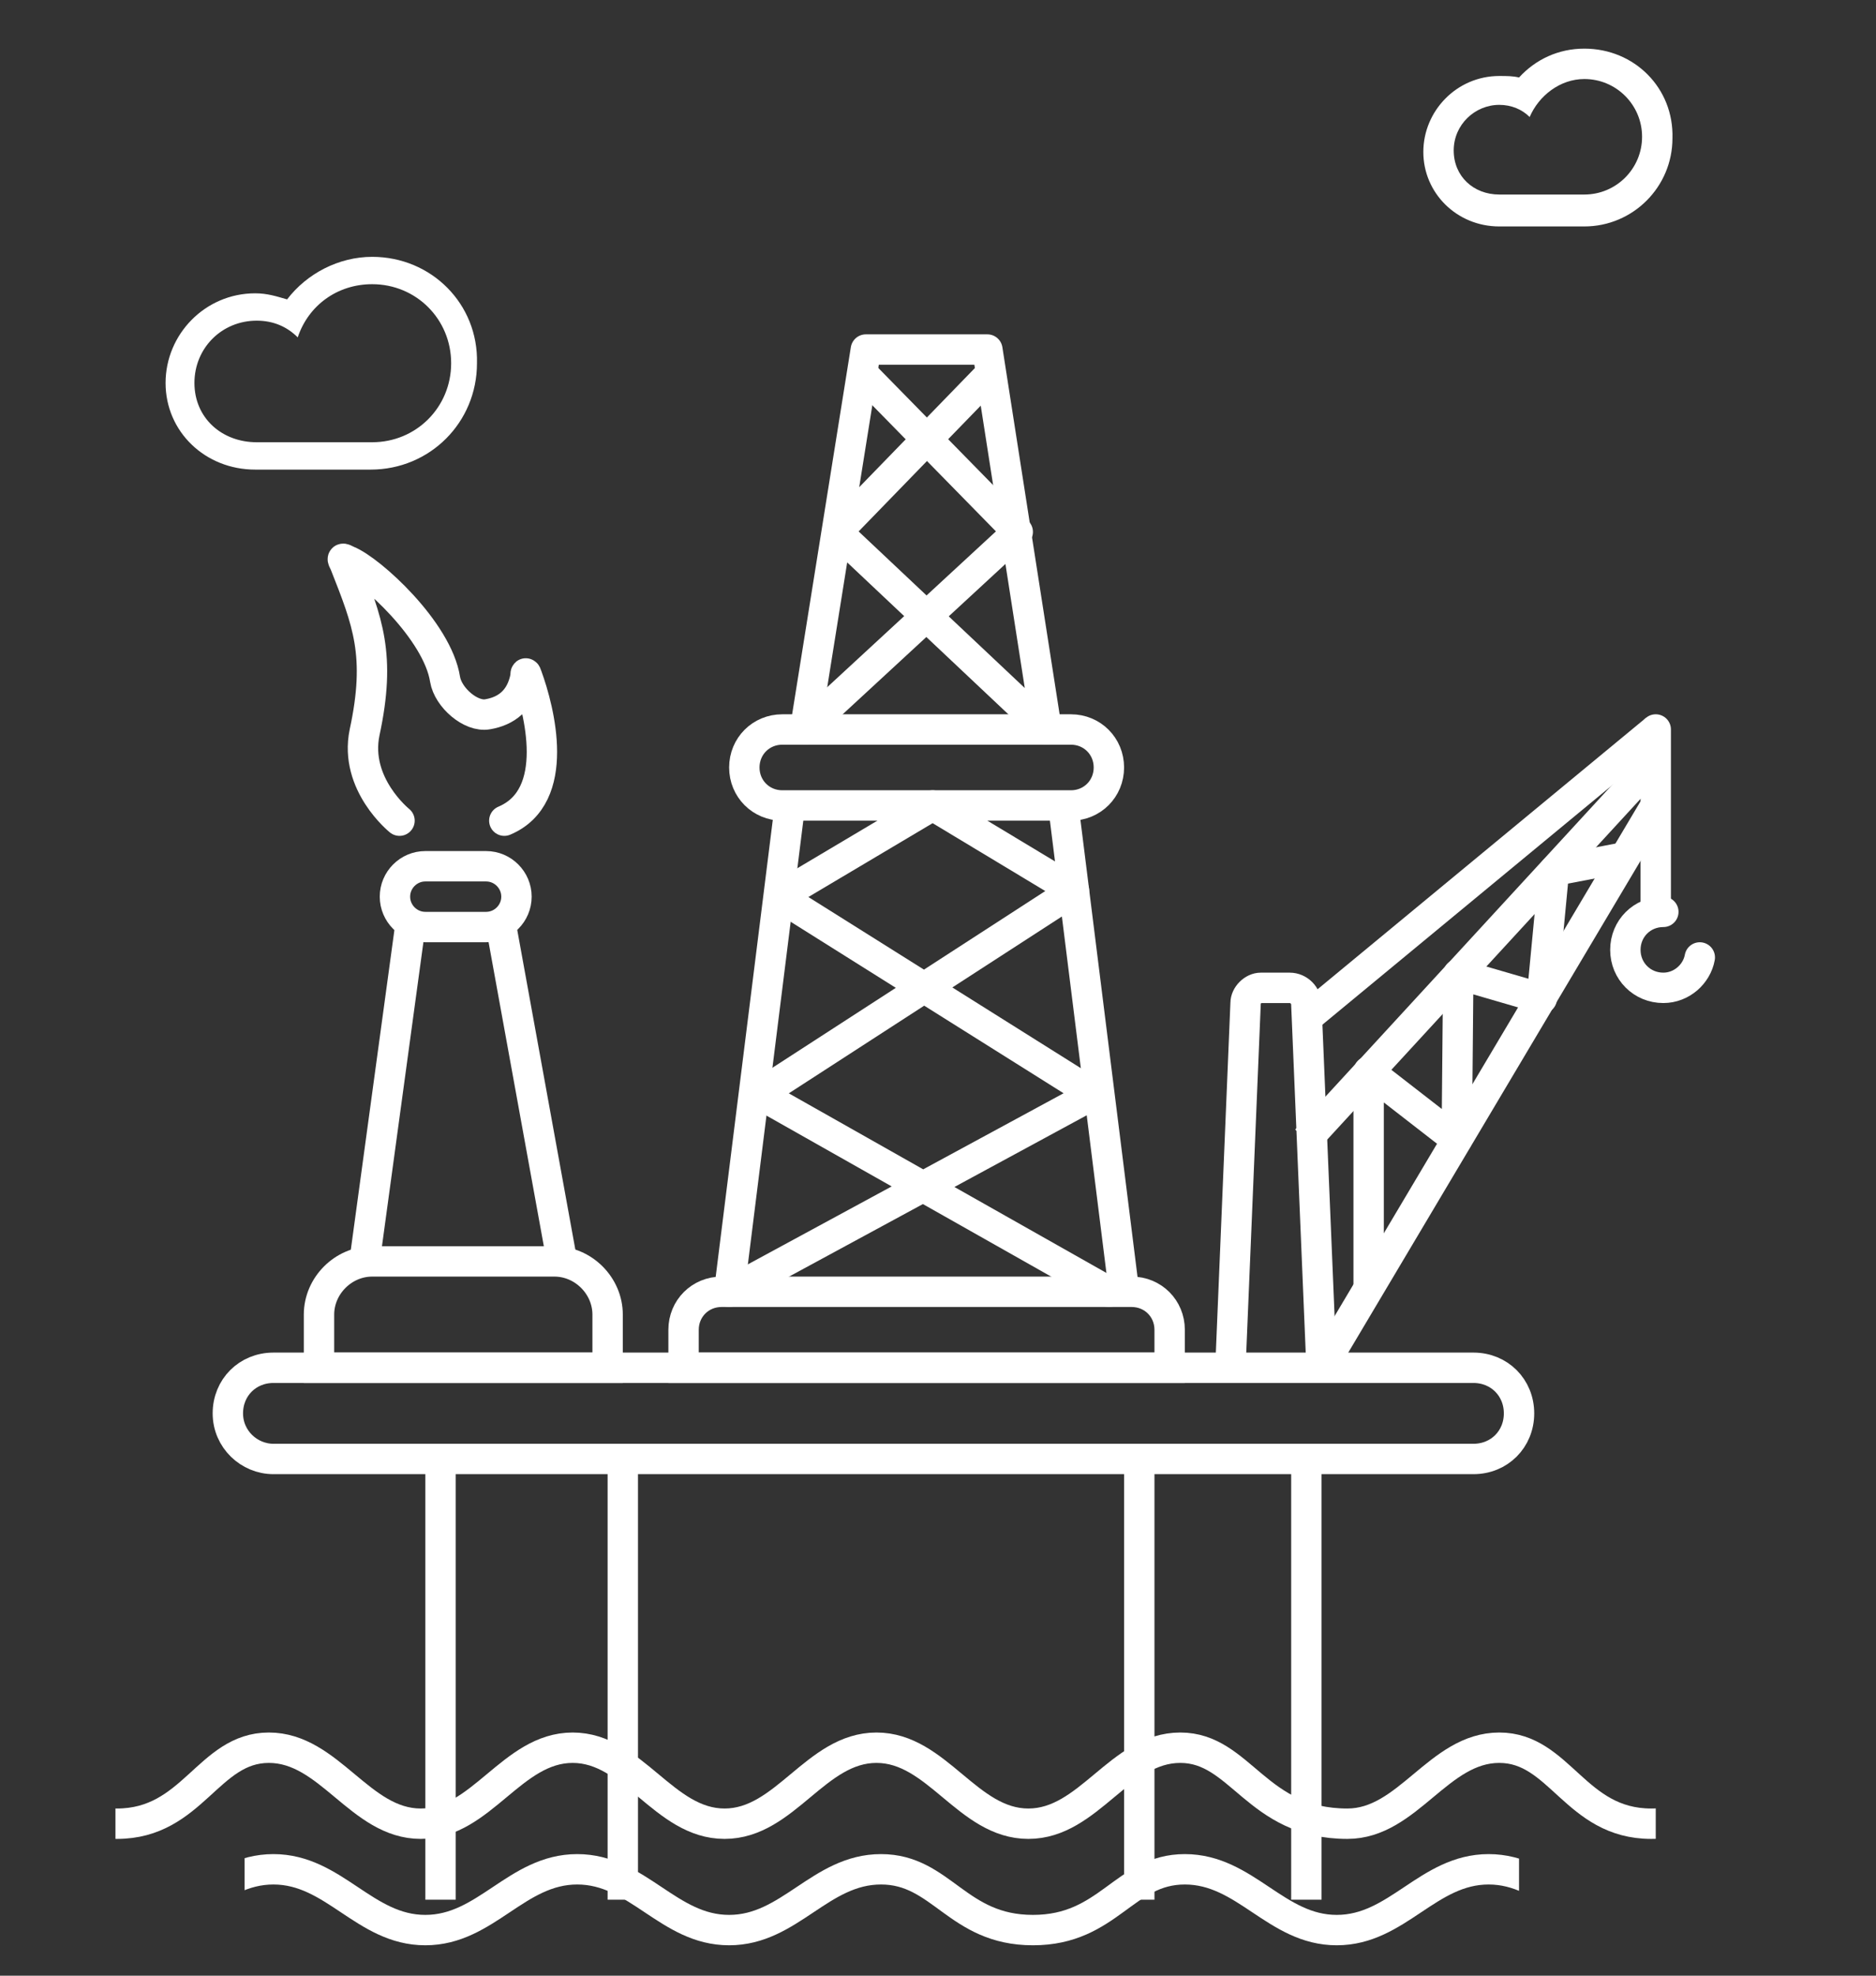 <svg version="1.1" baseProfile="tiny" xmlns="http://www.w3.org/2000/svg" xmlns:xlink="http://www.w3.org/1999/xlink"
   x="0px" y="0px" viewBox="0 0 123.5 130" xml:space="preserve">
  <rect x="0" y="0" width="123.5" height="130" fill="#333333" stroke="none"/>
  <defs>
    <clipPath id="wawe-top-clip">
      <rect x="7.6" y="107.7" width="101.4" height="15.3"/>
    </clipPath>
    <clipPath id="wawe-bottom-clip">
      <rect x="16.1" y="115.3" width="83.9" height="15.3"/>
    </clipPath>
    <mask id="footClipping">
    	<rect height="100%" width="100%" fill="white" />
    	<path class="foot-clip" fill="black" stroke-width="2" stroke-linecap="round" stroke-linejoin="round" stroke-miterlimit="10" d="
    				M391.7,120c-5-4.8-8.6-5.4-11-5c-4.6,0.7-5.7,5-10,5c-4,0-6-5-10-5s-6,5-10,5s-6-5-10-5s-6,5-10,5s-6-5-10-5s-5,5-10,5s-6-5-10-5
    				s-6,5-10,5c-6,0-7-5-11-5s-6,5-10,5s-6-5-10-5s-6,5-10,5s-6-5-10-5s-6,5-10,5s-6-5-10-5s-5,5-10,5s-6-5-10-5s-6,5-10,5
    				c-6,0-7-5-11-5s-6,5-10,5s-6-5-10-5s-6,5-10,5s-6-5-10-5s-6,5-10,5s-6-5-10-5s-5,5-10,5s-6-5-10-5s-6,5-10,5c-6,0-7-5-11-5
    				s-6,5-10,5s-6-5-10-5s-6,5-10,5s-6-5-10-5s-6,5-10,5s-6-5-10-5s-5,5-10,5s-6-5-10-5s-6,5-10,5c-0.6,2.6,0,12.3,0,12.3h404.1
    				C391.8,132.3,391.8,122.6,391.7,120z"/>
    </mask>
  </defs>
<path fill="none" stroke="#FFFFFF" stroke-width="2" stroke-miterlimit="10" d="M32,61h-4c-1.1,0-2-0.9-2-2l0,0c0-1.1,0.9-2,2-2h4
  c1.1,0,2,0.9,2,2l0,0C34,60.1,33.1,61,32,61z"/>
<path fill="none" stroke="#FFFFFF" stroke-width="2" stroke-miterlimit="10" d="M70.5,53h-19c-1.4,0-2.5-1.1-2.5-2.5l0,0
  c0-1.4,1.1-2.5,2.5-2.5h19c1.4,0,2.5,1.1,2.5,2.5l0,0C73,51.9,71.9,53,70.5,53z"/>
<path fill="none" stroke="#FFFFFF" stroke-width="2" stroke-miterlimit="10" d="M40,90H21c0,0,0-1.6,0-3.5l0,0
  c0-1.9,1.6-3.5,3.5-3.5h12c1.9,0,3.5,1.6,3.5,3.5l0,0C40,88.4,40,90,40,90z"/>
<path fill="none" stroke="#FFFFFF" stroke-width="2" stroke-miterlimit="10" d="M97,96H18c-1.6,0-3-1.3-3-3l0,0c0-1.7,1.3-3,3-3h79
  c1.7,0,3,1.3,3,3l0,0C100,94.7,98.7,96,97,96z"/>
<path fill="none" stroke="#FFFFFF" stroke-width="2" stroke-miterlimit="10" d="M77,90H45c0,0,0-1.1,0-2.5l0,0
  c0-1.4,1.1-2.5,2.5-2.5h27c1.4,0,2.5,1.1,2.5,2.5l0,0C77,88.9,77,90,77,90z"/>

<g mask="url(#footClipping)">
  <line class="foot-4" fill="none" stroke="#FFFFFF" stroke-width="2" stroke-miterlimit="10" x1="86" y1="96" x2="86" y2="125"/>
  <line class="foot-3" fill="none" stroke="#FFFFFF" stroke-width="2" stroke-miterlimit="10" x1="75" y1="96" x2="75" y2="125"/>
  <line class="foot-2" fill="none" stroke="#FFFFFF" stroke-width="2" stroke-miterlimit="10" x1="41" y1="96" x2="41" y2="125"/>
  <line class="foot-1" fill="none" stroke="#FFFFFF" stroke-width="2" stroke-miterlimit="10" x1="29" y1="96" x2="29" y2="125"/>
 </g>

<line fill="none" stroke="#FFFFFF" stroke-width="2" stroke-miterlimit="10" x1="24" y1="83" x2="27" y2="61"/>
<line fill="none" stroke="#FFFFFF" stroke-width="2" stroke-miterlimit="10" x1="33" y1="61" x2="37" y2="83"/>
<line fill="none" stroke="#FFFFFF" stroke-width="2" stroke-miterlimit="10" x1="52" y1="53" x2="48" y2="85"/>
<line fill="none" stroke="#FFFFFF" stroke-width="2" stroke-miterlimit="10" x1="70" y1="53" x2="74" y2="85"/>
<line fill="none" stroke="#FFFFFF" stroke-width="2" stroke-miterlimit="10" x1="86" y1="67" x2="109" y2="48"/>
<line fill="none" stroke="#FFFFFF" stroke-width="2" stroke-miterlimit="10" x1="87" y1="90" x2="109" y2="53"/>
<line fill="none" stroke="#FFFFFF" stroke-width="2" stroke-miterlimit="10" x1="86" y1="75" x2="109" y2="50"/>
<path fill="none" stroke="#FFFFFF" stroke-width="2" stroke-miterlimit="10" d="M81,90l1-24c0-0.5,0.5-1,1-1h1.9
  c0.6,0,1.1,0.5,1.1,1.1L87,90"/>
<polyline fill="none" stroke="#FFFFFF" stroke-width="2" stroke-linejoin="round" stroke-miterlimit="10" points="90.1,84.8
  90.1,70.5 95.9,75 96,64.1 101.5,65.7 102.3,57.3 107,56.4 "/>
<polyline fill="none" stroke="#FFFFFF" stroke-width="2" stroke-linecap="round" stroke-linejoin="round" stroke-miterlimit="10" points="
  48,85 72,72 51.3,59 61.4,53 70.7,58.6 50,72 73,85 "/>
<polyline fill="none" stroke="#FFFFFF" stroke-width="2" stroke-linecap="round" stroke-linejoin="round" stroke-miterlimit="10" points="
  54,47 67,35 56.8,24.6 "/>
<polyline fill="none" stroke="#FFFFFF" stroke-width="2" stroke-linecap="round" stroke-linejoin="round" stroke-miterlimit="10" points="
  65.2,24.6 55.1,35 68.9,48 65,23 57,23 53,48 "/>
<g id="hook">
  <line class="hook-line" fill="none" stroke="#FFFFFF" stroke-width="2" stroke-linecap="round" stroke-miterlimit="10" x1="109" y1="60" x2="109" y2="48"/>
  <path class="hook" fill="none" stroke="#FFFFFF" stroke-width="2" stroke-linecap="round" stroke-linejoin="round" stroke-miterlimit="10" d="
    M111.9,63c-0.2,1.1-1.2,2-2.4,2c-1.4,0-2.5-1.1-2.5-2.5s1.1-2.5,2.5-2.5"/>
</g>
<path class="fire" fill="none" stroke="#FFFFFF" stroke-width="2" stroke-linecap="round" stroke-miterlimit="10" d="M26.3,54
    c0,0-3-2.4-2.3-5.8c1.1-5.1,0.2-7.3-1.3-11.1c-0.2-0.4-0.2-0.4,0.2-0.2c1.5,0.6,5.9,4.6,6.4,7.8c0.2,1.2,1.7,2.5,2.8,2.3
    c1.2-0.2,2.2-0.9,2.5-2.5c0-0.2,0-0.3,0.1,0c0.8,2.2,2.3,7.9-1.5,9.5"/>
<path class="cloud-left" fill="#FFFFFF" d="M24.5,18.7c2.9,0,5.2,2.3,5.2,5.2s-2.3,5.2-5.2,5.2c-1.6,0-6.1,0-7.6,0
  c-2.3,0-4.1-1.6-4.1-3.9s1.8-4.1,4.1-4.1c1.1,0,2,0.4,2.7,1.1C20.3,20.1,22.2,18.7,24.5,18.7 M24.5,16.9c-2.2,0-4.3,1.1-5.6,2.8
  c-0.7-0.2-1.3-0.4-2.1-0.4c-3.3,0-5.9,2.7-5.9,5.9s2.6,5.7,5.9,5.7h3.7h3.9c3.9,0,7-3.1,7-7C31.5,20,28.4,16.9,24.5,16.9L24.5,16.9z
  "/>
<path class="cloud-right" fill="#FFFFFF" d="M104.3,5.2c2.1,0,3.8,1.7,3.8,3.8s-1.7,3.8-3.8,3.8c-1.2,0-4.5,0-5.6,0c-1.7,0-3-1.2-3-2.9
  s1.4-3,3-3c0.8,0,1.5,0.3,2,0.8C101.3,6.3,102.7,5.2,104.3,5.2 M104.3,3.2c-1.7,0-3.2,0.7-4.3,1.9C99.6,5,99.2,5,98.7,5
  c-2.8,0-5,2.3-5,5s2.2,4.9,5,4.9h2.7h2.9c3.2,0,5.8-2.6,5.8-5.8C110.2,5.8,107.6,3.2,104.3,3.2L104.3,3.2z"/>
<g clip-path="url(#wawe-bottom-clip)">
    <path class="wawe-bottom" fill="none" stroke="#FFFFFF" stroke-width="2" stroke-linecap="round" stroke-linejoin="round" stroke-miterlimit="10" d="
    M298,123c-4,0-6,4-10,4s-6-4-10-4s-6,4-10,4s-6-4-10-4s-6,4-10,4s-6-4-10-4s-5,4-10,4s-6-4-10-4s-6,4-10,4s-6-4-10-4s-6,4-10,4
    s-6-4-10-4s-6,4-10,4s-6-4-10-4s-5,4-10,4s-6-4-10-4s-6,4-10,4s-6-4-10-4s-6,4-10,4s-6-4-10-4s-6,4-10,4s-6-4-10-4s-5,4-10,4
    s-6-4-10-4s-6,4-10,4s-6-4-10-4s-6,4-10,4s-6-4-10-4s-6,4-10,4s-6-4-10-4s-5,4-10,4s-6-4-10-4"/>
</g>
<g clip-path="url(#wawe-top-clip)">
    <path class="wawe-top" fill="none" stroke="#FFFFFF" stroke-width="2" stroke-linecap="round" stroke-linejoin="round" stroke-miterlimit="10" d="
    M391.7,120c-6,0-7-5-11-5s-6,5-10,5s-6-5-10-5s-6,5-10,5s-6-5-10-5s-6,5-10,5s-6-5-10-5s-5,5-10,5s-6-5-10-5s-6,5-10,5
    c-6,0-7-5-11-5s-6,5-10,5s-6-5-10-5c-4,0-6,5-10,5s-6-5-10-5s-6,5-10,5s-6-5-10-5s-5,5-10,5s-6-5-10-5s-6,5-10,5c-6,0-7-5-11-5
    s-6,5-10,5s-6-5-10-5s-6,5-10,5s-6-5-10-5s-6,5-10,5c-4,0-6-5-10-5s-5,5-10,5s-6-5-10-5s-6,5-10,5c-6,0-7-5-11-5s-6,5-10,5
    s-6-5-10-5s-6,5-10,5s-6-5-10-5s-6,5-10,5s-6-5-10-5s-5,5-10,5s-6-5-10-5s-6,5-10,5"/>
</g>
</svg>

